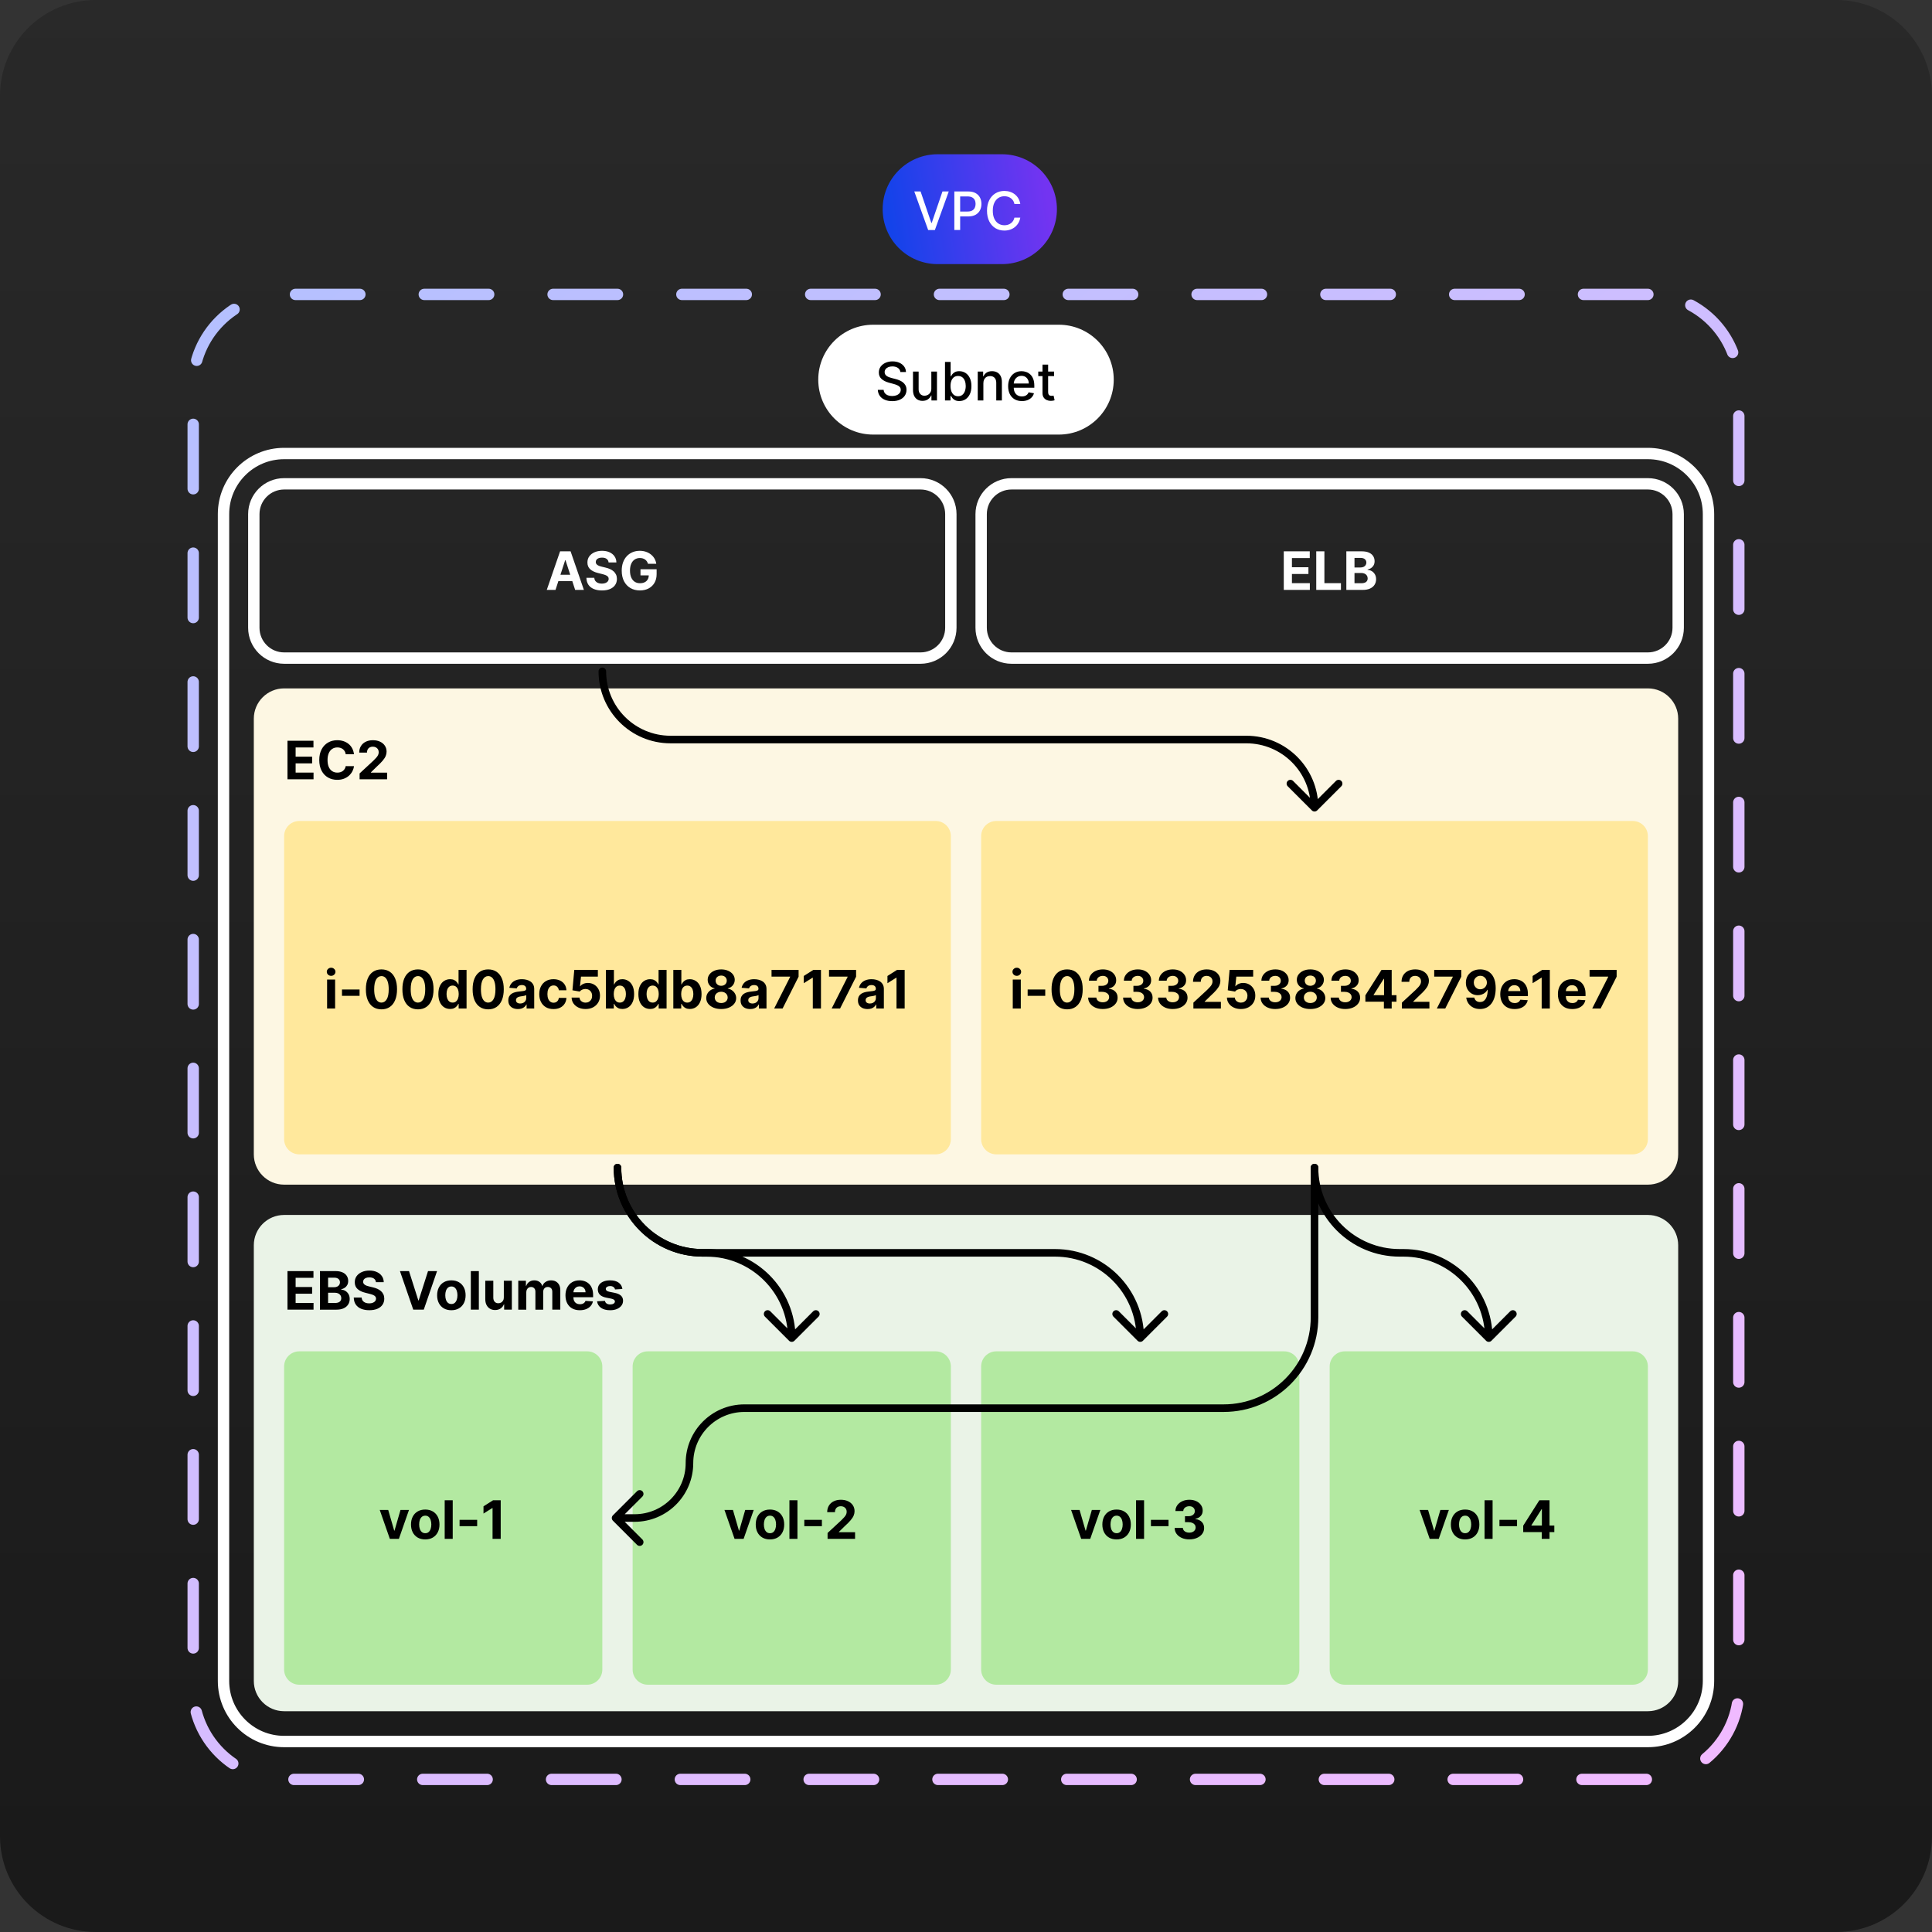 <svg xmlns="http://www.w3.org/2000/svg" fill="none" viewBox="0 0 510 510">
  <rect x="0" y="0" width="510" height="510" fill="#333333" stroke="none"/>
  <g clip-path="url(#a)">
    <path fill="url(#b)" d="M0 25.284C0 11.32 11.32 0 25.285 0H484.716C498.68 0 510 11.32 510 25.284V484.715C510 498.679 498.68 510 484.716 510H25.285C11.32 510 0 498.679 0 484.715V25.284Z"/>
    <path stroke="url(#c)" stroke-dasharray="17 17" stroke-linecap="round" stroke-linejoin="round" stroke-width="3" d="M435 77.718H75c-13.255 0-24 10.745-24 24v344c0 13.255 10.745 24 24 24h360c13.255 0 24-10.745 24-24v-344c0-13.255-10.745-24-24-24Z"/>
    <path stroke="#fff" stroke-linecap="round" stroke-linejoin="round" stroke-width="3" d="M435 119.718H75c-8.837 0-16 7.163-16 16v308c0 8.837 7.163 16 16 16h360c8.837 0 16-7.163 16-16v-308c0-8.837-7.163-16-16-16Z"/>
    <path stroke="#fff" stroke-linecap="round" stroke-linejoin="round" stroke-width="3" d="M243 127.718H75c-4.418 0-8 3.582-8 8v30c0 4.418 3.582 8 8 8h168c4.418 0 8-3.582 8-8v-30c0-4.418-3.582-8-8-8Zm192 0H267c-4.418 0-8 3.582-8 8v30c0 4.418 3.582 8 8 8h168c4.418 0 8-3.582 8-8v-30c0-4.418-3.582-8-8-8Z"/>
    <path fill="url(#d)" d="M264.5 40.718h-17c-8.008 0-14.5 6.492-14.5 14.5 0 8.008 6.492 14.5 14.5 14.5h17c8.008 0 14.5-6.492 14.5-14.5 0-8.008-6.492-14.5-14.5-14.5Z"/>
    <path fill="#fff" d="m243.009 50.537 2.833 8.293h.115l2.833-8.293h1.661l-3.664 10.182h-1.775l-3.664-10.182h1.661Zm8.912 10.182V50.537h3.63c.792 0 1.448.144 1.968.432.521.288.91.683 1.169 1.183.258.497.387 1.057.387 1.68 0 .626-.13 1.19-.392 1.69-.259.497-.65.891-1.174 1.183-.52.288-1.175.433-1.963.433h-2.496v-1.303h2.356c.501 0 .907-.086 1.218-.258.312-.176.541-.414.687-.716.145-.302.218-.645.218-1.029 0-.384-.073-.726-.218-1.024-.146-.298-.377-.532-.692-.701-.311-.169-.722-.254-1.232-.254h-1.929v8.864h-1.537Zm17.412-6.871h-1.551c-.06-.332-.171-.623-.333-.875-.163-.252-.361-.466-.597-.641-.235-.176-.499-.308-.79-.398-.289-.089-.595-.134-.92-.134-.587 0-1.112.148-1.576.443-.461.295-.825.728-1.094 1.298-.265.57-.397 1.266-.397 2.088 0 .829.132 1.528.397 2.098.269.57.635 1.001 1.099 1.293.464.292.986.438 1.566.438.322 0 .626-.043.915-.129.292-.089.555-.221.79-.393.236-.172.435-.383.597-.631.166-.252.28-.54.343-.865l1.551.005c-.083.5-.244.961-.482 1.382-.235.418-.539.779-.91 1.084-.368.302-.789.535-1.263.701-.474.166-.991.249-1.551.249-.881 0-1.667-.209-2.356-.626-.69-.421-1.233-1.022-1.631-1.805-.394-.782-.592-1.715-.592-2.799 0-1.087.199-2.02.597-2.799.398-.782.941-1.382 1.631-1.8.689-.421 1.473-.631 2.351-.631.54 0 1.044.078 1.511.234.471.152.894.378 1.268.676.375.295.685.656.93 1.084.245.424.411.91.497 1.457Zm10.167 31.87h-49c-8.008 0-14.5 6.492-14.5 14.5 0 8.008 6.492 14.5 14.5 14.5h49c8.008 0 14.5-6.492 14.5-14.5 0-8.008-6.492-14.5-14.5-14.5Z"/>
    <path fill="#000" d="M237.672 98.212c-.053-.471-.272-.835-.656-1.094-.385-.262-.869-.393-1.452-.393-.418 0-.779.066-1.084.199-.305.129-.542.308-.711.537-.166.225-.248.482-.248.771 0 .242.056.451.169.626.116.176.266.324.452.443.189.116.391.214.607.293.215.076.422.139.621.189l.994.259c.325.079.658.187 1 .323.341.136.658.315.949.537.292.222.527.497.706.825.182.328.274.721.274 1.178 0 .577-.15 1.089-.448 1.536-.295.448-.724.801-1.287 1.059-.561.259-1.238.388-2.034.388-.762 0-1.422-.121-1.979-.363-.556-.242-.992-.585-1.307-1.029-.315-.447-.489-.978-.522-1.591h1.541c.03.368.149.675.358.92.212.242.482.423.81.542.332.116.695.174 1.089.174.434 0 .821-.068 1.159-.204.341-.139.609-.331.805-.577.196-.248.293-.538.293-.87 0-.301-.086-.548-.258-.74-.169-.193-.4-.352-.691-.478-.289-.126-.615-.237-.98-.333l-1.203-.328c-.815-.222-1.461-.548-1.939-.979-.474-.431-.711-1.001-.711-1.711 0-.587.159-1.099.478-1.536.318-.438.749-.777 1.292-1.019.544-.245 1.157-.368 1.84-.368.689 0 1.297.121 1.824.363.531.242.948.575 1.253.999.305.421.464.905.477 1.452h-1.481Zm8.174 4.34v-4.469h1.492v7.636h-1.462v-1.322h-.079c-.176.407-.458.747-.845 1.019-.385.268-.864.403-1.437.403-.491 0-.925-.108-1.303-.324-.374-.218-.669-.541-.885-.969-.212-.428-.318-.956-.318-1.586v-4.857h1.487v4.678c0 .52.144.935.432 1.243.288.308.663.462 1.124.462.278 0 .555-.069.83-.208.278-.14.509-.35.691-.632.186-.282.277-.64.273-1.074Zm3.609 3.167V95.537h1.486v3.784h.09c.086-.159.21-.343.372-.552.163-.209.388-.391.677-.547.288-.159.669-.239 1.143-.239.616 0 1.167.156 1.651.467.483.311.863.76 1.138 1.347.278.587.418 1.293.418 2.118s-.138 1.533-.413 2.123c-.275.586-.653 1.039-1.133 1.357-.481.315-1.03.472-1.646.472-.464 0-.844-.078-1.139-.233-.291-.156-.52-.338-.686-.547-.165-.209-.293-.395-.382-.557h-.125v1.188h-1.451Zm1.456-3.818c0 .537.078 1.008.234 1.412.156.404.381.721.676.949.295.226.656.339 1.084.339.444 0 .815-.118 1.113-.353.299-.239.524-.562.677-.97.155-.408.233-.867.233-1.377 0-.504-.076-.956-.228-1.357-.15-.401-.375-.718-.677-.95-.298-.232-.671-.348-1.118-.348-.431 0-.796.111-1.094.333-.295.222-.519.532-.671.93-.153.398-.229.862-.229 1.392Zm8.674-.716v4.534h-1.486v-7.636h1.427v1.243h.094c.176-.405.451-.729.825-.975.378-.245.854-.368 1.427-.368.521 0 .976.109 1.368.328.391.215.694.536.909.965.216.428.323.956.323 1.586v4.857h-1.486v-4.678c0-.554-.144-.986-.433-1.298-.288-.315-.684-.472-1.188-.472-.344 0-.651.075-.92.224-.265.149-.475.368-.631.656-.152.285-.229.63-.229 1.034Zm10.172 4.688c-.752 0-1.4-.16-1.944-.482-.54-.325-.957-.78-1.252-1.367-.292-.59-.438-1.281-.438-2.073 0-.783.146-1.472.438-2.068.295-.597.706-1.063 1.233-1.397.53-.335 1.15-.502 1.859-.502.431 0 .848.071 1.253.214.404.142.767.366 1.088.671.322.305.576.701.761 1.189.186.484.279 1.072.279 1.765v.527h-6.071v-1.114h4.614c0-.391-.08-.738-.239-1.039-.159-.305-.383-.546-.671-.721-.285-.176-.62-.264-1.004-.264-.418 0-.782.103-1.094.309-.308.202-.547.467-.716.795-.166.325-.248.678-.248 1.059v.87c0 .511.089.945.268 1.303.182.358.436.631.761.82.325.185.704.278 1.138.278.282 0 .539-.039.771-.119.232-.083.432-.205.601-.368.169-.162.299-.363.388-.601l1.407.253c-.113.414-.315.777-.606 1.089-.289.308-.652.548-1.089.721-.434.169-.93.253-1.487.253Zm8.491-7.79v1.193h-4.172v-1.193h4.172Zm-3.053-1.829h1.486v7.224c0 .288.044.506.13.651.086.143.197.241.333.294.139.049.29.074.452.074.12 0 .224-.008.313-.025.09-.016.16-.029.209-.039l.269 1.227c-.086.034-.209.067-.368.1-.159.036-.358.056-.597.06-.391.006-.755-.063-1.094-.209-.338-.146-.611-.371-.82-.676-.209-.305-.313-.688-.313-1.149v-7.532Z"/>
    <path fill="#fff" d="M146.64 155.719h-2.307l3.515-10.182h2.774l3.51 10.182h-2.307l-2.55-7.855h-.08l-2.555 7.855Zm-.144-4.002h5.449v1.68h-5.449v-1.68Zm14.153-3.252c-.04-.401-.211-.712-.512-.934-.302-.222-.711-.333-1.228-.333-.352 0-.648.049-.89.149-.242.096-.428.23-.557.403-.126.172-.189.367-.189.586-.007.182.031.342.114.477.086.136.204.254.353.353.149.097.322.181.517.254.196.07.405.129.627.179l.914.219c.445.099.852.232 1.223.397.372.166.693.37.965.612s.482.527.631.855c.153.328.231.704.234 1.129-.003.623-.162 1.163-.477 1.62-.312.454-.763.807-1.353 1.059-.586.249-1.294.373-2.122.373-.822 0-1.538-.126-2.148-.378-.607-.252-1.081-.624-1.422-1.118-.338-.497-.515-1.112-.532-1.845h2.083c.023.342.121.627.293.855.176.226.41.396.701.512.295.113.629.169 1 .169.364 0 .681-.053.949-.159.272-.106.483-.253.632-.442.149-.189.223-.406.223-.651 0-.229-.068-.421-.203-.577-.133-.156-.329-.288-.587-.398-.255-.109-.568-.209-.94-.298l-1.108-.278c-.859-.209-1.537-.536-2.034-.98-.497-.444-.744-1.042-.74-1.795-.004-.616.16-1.155.492-1.615.334-.461.794-.821 1.377-1.079.583-.259 1.246-.388 1.988-.388.756 0 1.416.129 1.979.388.567.258 1.008.618 1.323 1.079.314.46.477.994.487 1.6h-2.063Zm10.401.363c-.069-.242-.167-.455-.293-.641-.126-.189-.28-.348-.462-.477-.179-.133-.385-.234-.617-.303-.228-.07-.482-.105-.76-.105-.521 0-.978.129-1.373.388-.391.258-.696.635-.914 1.128-.219.491-.328 1.091-.328 1.8 0 .709.107 1.313.323 1.81.215.497.52.876.914 1.138.395.259.861.388 1.398.388.487 0 .903-.086 1.247-.258.348-.176.614-.423.796-.741.185-.318.278-.695.278-1.129l.438.065h-2.625v-1.621h4.26v1.283c0 .895-.189 1.664-.566 2.307-.378.639-.899 1.133-1.561 1.481-.663.345-1.422.517-2.277.517-.955 0-1.794-.21-2.516-.631-.723-.424-1.286-1.026-1.69-1.805-.401-.782-.602-1.71-.602-2.784 0-.825.119-1.561.358-2.207.242-.65.58-1.2 1.014-1.651.434-.451.94-.794 1.517-1.029.576-.235 1.201-.353 1.874-.353.577 0 1.113.084 1.611.254.497.165.938.401 1.322.705.388.305.704.668.95 1.089.245.418.402.879.472 1.382h-2.188Z"/>
    <path fill="#FDF7E3" d="M435 181.718H75c-4.418 0-8 3.582-8 8v115c0 4.418 3.582 8 8 8h360c4.418 0 8-3.582 8-8v-115c0-4.418-3.582-8-8-8Z"/>
    <path fill="#FFE89C" d="M247 216.719H79c-2.209 0-4 1.791-4 4v80c0 2.209 1.791 4 4 4h168c2.209 0 4-1.791 4-4v-80c0-2.209-1.791-4-4-4Z"/>
    <path fill="#000" d="M86.345 266.219v-7.636h2.118v7.636h-2.118Zm1.064-8.621c-.315 0-.585-.104-.81-.313-.222-.212-.333-.466-.333-.761 0-.291.111-.542.333-.75.225-.212.495-.318.81-.318s.583.106.805.318c.225.208.338.459.338.75 0 .295-.113.549-.338.761-.222.209-.49.313-.805.313Zm7.508 3.6v1.68H90.274v-1.68h4.643Zm5.777 5.245c-.855-.004-1.591-.214-2.207-.632-.613-.417-1.085-1.022-1.417-1.814-.328-.792-.49-1.745-.487-2.859 0-1.11.164-2.057.492-2.839.331-.782.804-1.377 1.417-1.785.617-.411 1.351-.616 2.202-.616.852 0 1.585.205 2.198.616.616.411 1.09 1.008 1.422 1.79.331.779.495 1.724.492 2.834 0 1.117-.166 2.072-.497 2.864-.328.792-.799 1.397-1.412 1.814-.613.418-1.347.627-2.203.627Zm0-1.785c.584 0 1.049-.293 1.397-.88.349-.587.521-1.467.518-2.64 0-.772-.08-1.415-.239-1.929-.156-.514-.378-.9-.666-1.158-.285-.259-.622-.388-1.01-.388-.58 0-1.044.29-1.392.87-.348.58-.524 1.448-.527 2.605 0 .782.078 1.435.234 1.959.159.52.383.911.671 1.173.288.259.627.388 1.014.388Zm9.639 1.785c-.855-.004-1.591-.214-2.207-.632-.613-.417-1.086-1.022-1.417-1.814-.328-.792-.491-1.745-.487-2.859 0-1.11.164-2.057.492-2.839.331-.782.804-1.377 1.417-1.785.616-.411 1.35-.616 2.202-.616.852 0 1.584.205 2.198.616.616.411 1.09 1.008 1.421 1.79.332.779.496 1.724.493 2.834 0 1.117-.166 2.072-.498 2.864-.328.792-.798 1.397-1.411 1.814-.614.418-1.348.627-2.203.627Zm0-1.785c.583 0 1.049-.293 1.397-.88.348-.587.521-1.467.517-2.64 0-.772-.079-1.415-.238-1.929-.156-.514-.378-.9-.667-1.158-.285-.259-.621-.388-1.009-.388-.58 0-1.044.29-1.392.87-.348.58-.524 1.448-.527 2.605 0 .782.078 1.435.234 1.959.159.52.383.911.671 1.173.288.259.626.388 1.014.388Zm8.48 1.685c-.58 0-1.105-.149-1.576-.447-.467-.302-.838-.744-1.113-1.328-.272-.586-.408-1.305-.408-2.157 0-.875.141-1.603.423-2.183.281-.583.656-1.019 1.123-1.307.471-.292.986-.438 1.546-.438.428 0 .784.073 1.069.219.289.142.521.321.696.537.179.212.315.421.408.626h.065v-3.828h2.113v10.182h-2.088v-1.223h-.09c-.099.212-.24.423-.423.631-.179.206-.412.377-.701.512-.285.136-.633.204-1.044.204Zm.672-1.685c.341 0 .629-.093.865-.278.238-.189.421-.453.547-.791.129-.338.193-.734.193-1.188 0-.454-.063-.849-.188-1.183-.126-.335-.309-.594-.547-.776-.239-.182-.529-.273-.87-.273-.348 0-.642.094-.88.283-.239.189-.42.451-.542.785-.123.335-.184.723-.184 1.164 0 .444.061.837.184 1.178.126.338.306.603.542.796.238.188.532.283.88.283Zm9.387 1.785c-.855-.004-1.591-.214-2.207-.632-.613-.417-1.086-1.022-1.417-1.814-.328-.792-.491-1.745-.487-2.859 0-1.11.164-2.057.492-2.839.331-.782.804-1.377 1.417-1.785.616-.411 1.35-.616 2.202-.616.852 0 1.584.205 2.198.616.616.411 1.09 1.008 1.422 1.79.331.779.495 1.724.492 2.834 0 1.117-.166 2.072-.497 2.864-.329.792-.799 1.397-1.412 1.814-.614.418-1.348.627-2.203.627Zm0-1.785c.584 0 1.049-.293 1.397-.88.348-.587.521-1.467.517-2.64 0-.772-.079-1.415-.238-1.929-.156-.514-.378-.9-.667-1.158-.285-.259-.621-.388-1.009-.388-.58 0-1.044.29-1.392.87-.348.58-.524 1.448-.527 2.605 0 .782.078 1.435.234 1.959.159.52.383.911.671 1.173.288.259.626.388 1.014.388Zm7.844 1.705c-.487 0-.921-.084-1.302-.253-.382-.173-.683-.426-.905-.761-.219-.338-.328-.759-.328-1.263 0-.424.078-.78.233-1.069.156-.288.368-.52.637-.696.268-.175.573-.308.914-.397.345-.09.706-.153 1.084-.189.444-.047.802-.09 1.074-.13.272-.043.469-.106.592-.189.122-.082.184-.205.184-.367v-.03c0-.315-.1-.559-.299-.731-.195-.172-.474-.259-.835-.259-.381 0-.684.085-.91.254-.225.166-.374.374-.447.626l-1.959-.159c.1-.464.295-.865.587-1.203.291-.341.668-.603 1.128-.785.464-.186 1.001-.279 1.611-.279.424 0 .83.05 1.218.149.391.1.738.254 1.039.463.305.209.545.477.721.805.176.325.264.714.264 1.168v5.151h-2.009v-1.059h-.06c-.122.239-.286.449-.492.631-.205.179-.452.32-.741.423-.288.099-.621.149-.999.149Zm.607-1.461c.311 0 .586-.062.825-.184.239-.126.426-.295.562-.508.136-.212.204-.452.204-.72v-.811c-.067.043-.158.083-.274.12-.113.033-.24.064-.383.094-.142.027-.285.051-.427.075-.143.019-.272.038-.388.054-.249.037-.466.095-.651.174-.186.08-.33.188-.433.323-.103.133-.154.299-.154.498 0 .288.104.508.313.661.212.149.481.224.806.224Zm8.787 1.466c-.782 0-1.455-.166-2.019-.497-.56-.335-.991-.799-1.292-1.392-.298-.593-.448-1.276-.448-2.048 0-.783.151-1.469.453-2.059.305-.593.737-1.055 1.297-1.387.561-.334 1.227-.502 1.999-.502.666 0 1.25.121 1.75.363s.897.582 1.188 1.019c.292.438.453.952.482 1.542h-1.998c-.056-.382-.206-.688-.448-.92-.238-.236-.551-.353-.939-.353-.328 0-.615.089-.86.268-.242.176-.431.433-.567.771-.136.338-.204.747-.204 1.228 0 .487.066.901.199 1.243.136.341.326.601.572.78.245.179.532.269.86.269.242 0 .459-.05.651-.149.196-.1.356-.244.482-.433.13-.192.214-.423.254-.691h1.998c-.033.583-.192 1.097-.477 1.541-.282.441-.671.786-1.168 1.034-.497.249-1.086.373-1.765.373Zm8.465-.01c-.702 0-1.329-.129-1.879-.388-.547-.258-.981-.614-1.303-1.068-.321-.455-.488-.975-.502-1.562h2.088c.024.395.189.715.498.96.308.245.674.368 1.098.368.338 0 .637-.075.895-.224.262-.152.466-.363.612-.631.149-.272.223-.584.223-.935 0-.358-.076-.673-.228-.945-.149-.271-.357-.483-.622-.636-.265-.152-.568-.23-.91-.234-.298 0-.588.062-.87.184-.278.123-.495.29-.651.503l-1.914-.343.482-5.37h6.225v1.76h-4.45l-.263 2.551h.059c.179-.252.449-.461.811-.627.361-.166.765-.248 1.213-.248.613 0 1.16.144 1.64.432.481.288.861.685 1.139 1.188.278.501.416 1.077.413 1.73.003.686-.156 1.296-.478 1.83-.318.53-.764.948-1.337 1.253-.57.301-1.233.452-1.989.452Zm5.365-.139v-10.182h2.118v3.828h.064c.093-.205.227-.414.403-.626.179-.216.411-.395.696-.537.288-.146.646-.219 1.074-.219.557 0 1.07.146 1.541.438.471.288.847.724 1.128 1.307.282.58.423 1.308.423 2.183 0 .852-.137 1.571-.413 2.157-.271.584-.643 1.026-1.113 1.328-.468.298-.991.447-1.571.447-.411 0-.761-.068-1.049-.204-.285-.135-.519-.306-.701-.512-.183-.208-.322-.419-.418-.631h-.094v1.223h-2.088Zm2.073-3.818c0 .454.063.85.189 1.188.126.338.308.602.547.791.238.185.528.278.87.278.344 0 .636-.095.875-.283.238-.193.419-.458.542-.796.125-.341.188-.734.188-1.178 0-.441-.061-.829-.184-1.164-.122-.334-.303-.596-.541-.785-.239-.189-.532-.283-.88-.283-.345 0-.637.091-.875.273-.236.182-.416.441-.542.776-.126.334-.189.729-.189 1.183Zm9.601 3.942c-.58 0-1.105-.149-1.576-.447-.467-.302-.838-.744-1.113-1.328-.272-.586-.408-1.305-.408-2.157 0-.875.141-1.603.422-2.183.282-.583.657-1.019 1.124-1.307.471-.292.986-.438 1.546-.438.428 0 .784.073 1.069.219.288.142.52.321.696.537.179.212.315.421.408.626h.064v-3.828h2.113v10.182h-2.088v-1.223h-.089c-.1.212-.241.423-.423.631-.179.206-.412.377-.701.512-.285.136-.633.204-1.044.204Zm.671-1.685c.342 0 .63-.093.865-.278.239-.189.421-.453.547-.791.13-.338.194-.734.194-1.188 0-.454-.063-.849-.189-1.183-.126-.335-.308-.594-.547-.776-.238-.182-.528-.273-.87-.273-.348 0-.641.094-.88.283-.238.189-.419.451-.542.785-.122.335-.183.723-.183 1.164 0 .444.061.837.183 1.178.126.338.307.603.542.796.239.188.532.283.88.283Zm5.455 1.561v-10.182h2.118v3.828h.065c.093-.205.227-.414.403-.626.179-.216.411-.395.696-.537.288-.146.646-.219 1.074-.219.556 0 1.07.146 1.541.438.47.288.847.724 1.128 1.307.282.58.423 1.308.423 2.183 0 .852-.138 1.571-.413 2.157-.272.584-.643 1.026-1.113 1.328-.468.298-.991.447-1.571.447-.411 0-.761-.068-1.049-.204-.285-.135-.519-.306-.701-.512-.183-.208-.322-.419-.418-.631h-.095v1.223h-2.088Zm2.074-3.818c0 .454.063.85.188 1.188.126.338.309.602.547.791.239.185.529.278.87.278.345 0 .637-.095.875-.283.239-.193.42-.458.542-.796.126-.341.189-.734.189-1.178 0-.441-.061-.829-.184-1.164-.122-.334-.303-.596-.542-.785-.238-.189-.532-.283-.88-.283-.344 0-.636.091-.875.273-.235.182-.416.441-.542.776-.125.334-.188.729-.188 1.183Zm10.565 3.957c-.765 0-1.446-.124-2.043-.373-.593-.252-1.059-.595-1.397-1.029-.338-.434-.507-.926-.507-1.476 0-.425.096-.814.288-1.169.196-.358.461-.654.796-.89.335-.238.709-.391 1.123-.457v-.07c-.543-.109-.984-.372-1.322-.79-.338-.421-.507-.91-.507-1.467 0-.527.154-.996.462-1.407.308-.414.731-.739 1.268-.974.54-.239 1.153-.358 1.839-.358.687 0 1.298.119 1.835.358.54.239.964.565 1.273.979.308.411.464.879.467 1.402-.003.56-.176 1.049-.517 1.467-.341.418-.779.681-1.313.79v.07c.408.066.778.219 1.109.457.335.236.6.532.796.89.198.355.3.744.303 1.169-.003.55-.174 1.042-.512 1.476-.338.434-.806.777-1.402 1.029-.593.249-1.273.373-2.039.373Zm0-1.581c.342 0 .64-.061.895-.184.256-.126.454-.298.597-.517.146-.222.219-.477.219-.765 0-.295-.075-.556-.224-.781-.149-.229-.351-.408-.607-.537-.255-.132-.548-.199-.88-.199-.328 0-.621.067-.88.199-.258.129-.462.308-.611.537-.146.225-.219.486-.219.781 0 .288.071.543.214.765.143.219.343.391.602.517.258.123.556.184.894.184Zm0-4.549c.285 0 .539-.058.761-.174.222-.116.396-.277.522-.482.126-.206.189-.442.189-.711 0-.265-.063-.497-.189-.696-.126-.202-.298-.36-.517-.472-.219-.116-.474-.174-.766-.174-.288 0-.543.058-.765.174-.222.112-.396.27-.522.472-.123.199-.184.431-.184.696 0 .269.063.505.189.711.126.205.3.366.522.482.222.116.475.174.76.174Zm7.655 6.135c-.487 0-.921-.084-1.302-.253-.381-.173-.683-.426-.905-.761-.219-.338-.328-.759-.328-1.263 0-.424.078-.78.234-1.069.155-.288.367-.52.636-.696.268-.175.573-.308.915-.397.344-.09.706-.153 1.084-.189.444-.047.802-.09 1.073-.13.272-.043.469-.106.592-.189.123-.082.184-.205.184-.367v-.03c0-.315-.099-.559-.298-.731-.196-.172-.474-.259-.836-.259-.381 0-.684.085-.909.254-.226.166-.375.374-.448.626l-1.959-.159c.1-.464.295-.865.587-1.203.292-.341.668-.603 1.129-.785.464-.186 1.001-.279 1.61-.279.425 0 .831.05 1.218.149.392.1.738.254 1.039.463.305.209.546.477.721.805.176.325.264.714.264 1.168v5.151h-2.009v-1.059h-.059c-.123.239-.287.449-.492.631-.206.179-.453.32-.741.423-.289.099-.622.149-1 .149Zm.607-1.461c.312 0 .587-.062.825-.184.239-.126.426-.295.562-.508.136-.212.204-.452.204-.72v-.811c-.066.043-.158.083-.274.12-.112.033-.24.064-.382.094-.143.027-.285.051-.428.075-.142.019-.272.038-.388.054-.248.037-.465.095-.651.174-.186.08-.33.188-.433.323-.102.133-.154.299-.154.498 0 .288.105.508.314.661.212.149.48.224.805.224Zm5.72 1.317 4.221-8.352v-.07h-4.917v-1.76h7.144v1.785l-4.226 8.397h-2.222Zm12.353-10.182v10.182h-2.153v-8.138h-.059l-2.332 1.461v-1.909l2.521-1.596h2.023Zm2.823 10.182 4.22-8.352v-.07h-4.916v-1.76h7.144v1.785l-4.226 8.397h-2.222Zm9.478.144c-.487 0-.921-.084-1.303-.253-.381-.173-.682-.426-.904-.761-.219-.338-.329-.759-.329-1.263 0-.424.078-.78.234-1.069.156-.288.368-.52.636-.696.269-.175.574-.308.915-.397.345-.09.706-.153 1.084-.189.444-.047.802-.09 1.074-.13.272-.043.469-.106.591-.189.123-.082.184-.205.184-.367v-.03c0-.315-.099-.559-.298-.731-.195-.172-.474-.259-.835-.259-.381 0-.685.085-.91.254-.225.166-.374.374-.447.626l-1.959-.159c.099-.464.295-.865.587-1.203.291-.341.667-.603 1.128-.785.464-.186 1.001-.279 1.611-.279.424 0 .83.05 1.218.149.391.1.737.254 1.039.463.305.209.545.477.721.805.176.325.263.714.263 1.168v5.151h-2.008v-1.059h-.06c-.122.239-.287.449-.492.631-.206.179-.452.32-.741.423-.288.099-.621.149-.999.149Zm.606-1.461c.312 0 .587-.062.826-.184.238-.126.426-.295.562-.508.135-.212.203-.452.203-.72v-.811c-.066.043-.157.083-.273.12-.113.033-.24.064-.383.094-.142.027-.285.051-.427.075-.143.019-.272.038-.388.054-.249.037-.466.095-.652.174-.185.08-.329.188-.432.323-.103.133-.154.299-.154.498 0 .288.104.508.313.661.212.149.481.224.805.224Zm9.187-8.865v10.182h-2.153v-8.138h-.06l-2.331 1.461v-1.909l2.52-1.596h2.024Z"/>
    <path fill="#FFE89C" d="M431 216.719H263c-2.209 0-4 1.791-4 4v80c0 2.209 1.791 4 4 4h168c2.209 0 4-1.791 4-4v-80c0-2.209-1.791-4-4-4Z"/>
    <path fill="#000" d="M267.345 266.219v-7.636h2.118v7.636h-2.118Zm1.064-8.621c-.315 0-.585-.104-.81-.313-.222-.212-.333-.466-.333-.761 0-.291.111-.542.333-.75.225-.212.495-.318.81-.318.315 0 .583.106.805.318.226.208.339.459.339.75 0 .295-.113.549-.339.761-.222.209-.49.313-.805.313Zm7.508 3.6v1.68h-4.643v-1.68h4.643Zm5.777 5.245c-.855-.004-1.59-.214-2.207-.632-.613-.417-1.085-1.022-1.417-1.814-.328-.792-.49-1.745-.487-2.859 0-1.11.164-2.057.492-2.839.332-.782.804-1.377 1.417-1.785.616-.411 1.351-.616 2.202-.616.852 0 1.585.205 2.198.616.616.411 1.09 1.008 1.422 1.79.331.779.495 1.724.492 2.834 0 1.117-.166 2.072-.497 2.864-.328.792-.799 1.397-1.412 1.814-.613.418-1.347.627-2.203.627Zm0-1.785c.584 0 1.049-.293 1.397-.88.348-.587.521-1.467.517-2.64 0-.772-.079-1.415-.238-1.929-.156-.514-.378-.9-.666-1.158-.285-.259-.622-.388-1.01-.388-.58 0-1.044.29-1.392.87-.348.58-.523 1.448-.527 2.605 0 .782.078 1.435.234 1.959.159.52.383.911.671 1.173.289.259.627.388 1.014.388Zm9.41 1.7c-.742 0-1.403-.127-1.983-.383-.577-.258-1.033-.613-1.367-1.064-.332-.454-.503-.977-.513-1.571h2.168c.013.249.095.468.244.657.152.185.354.329.606.432.252.103.536.154.85.154.329 0 .619-.058.87-.174.252-.116.45-.276.592-.482.143-.205.214-.442.214-.711 0-.272-.076-.512-.229-.721-.149-.212-.364-.378-.646-.497-.279-.119-.61-.179-.995-.179h-.949v-1.581h.949c.325 0 .612-.056.861-.169.251-.113.447-.268.586-.467.139-.202.209-.438.209-.706 0-.255-.061-.479-.184-.671-.119-.196-.288-.348-.507-.458-.215-.109-.467-.164-.756-.164-.291 0-.558.053-.8.159-.242.103-.436.251-.582.443-.146.192-.224.417-.233.676h-2.064c.01-.587.178-1.104.502-1.551.325-.448.763-.797 1.313-1.049.553-.255 1.178-.383 1.874-.383.703 0 1.318.128 1.845.383.527.255.936.6 1.228 1.034.295.431.44.915.437 1.452.003.57-.174 1.045-.532 1.426-.354.382-.817.624-1.387.726v.08c.749.096 1.319.356 1.71.78.395.421.59.948.587 1.581.003.58-.164 1.096-.502 1.547-.335.45-.797.805-1.387 1.063-.59.259-1.266.388-2.029.388Zm9.229 0c-.743 0-1.404-.127-1.984-.383-.576-.258-1.032-.613-1.367-1.064-.331-.454-.502-.977-.512-1.571h2.168c.013.249.094.468.243.657.153.185.355.329.607.432.252.103.535.154.85.154.328 0 .618-.058.87-.174.252-.116.449-.276.592-.482.142-.205.213-.442.213-.711 0-.272-.076-.512-.228-.721-.15-.212-.365-.378-.647-.497-.278-.119-.61-.179-.994-.179h-.95v-1.581h.95c.325 0 .612-.056.86-.169.252-.113.448-.268.587-.467.139-.202.209-.438.209-.706 0-.255-.062-.479-.184-.671-.12-.196-.289-.348-.508-.458-.215-.109-.467-.164-.755-.164-.292 0-.559.053-.801.159-.242.103-.435.251-.581.443-.146.192-.224.417-.234.676h-2.063c.01-.587.177-1.104.502-1.551.325-.448.762-.797 1.312-1.049.554-.255 1.179-.383 1.875-.383.702 0 1.317.128 1.844.383.527.255.937.6 1.228 1.034.295.431.441.915.438 1.452.003.57-.174 1.045-.532 1.426-.355.382-.817.624-1.387.726v.08c.749.096 1.319.356 1.71.78.394.421.59.948.587 1.581.003.58-.165 1.096-.503 1.547-.334.45-.797.805-1.387 1.063-.59.259-1.266.388-2.028.388Zm9.228 0c-.742 0-1.403-.127-1.983-.383-.577-.258-1.033-.613-1.367-1.064-.332-.454-.503-.977-.512-1.571h2.167c.013.249.095.468.244.657.152.185.354.329.606.432.252.103.536.154.85.154.329 0 .619-.058.87-.174.252-.116.45-.276.592-.482.143-.205.214-.442.214-.711 0-.272-.076-.512-.229-.721-.149-.212-.364-.378-.646-.497-.279-.119-.61-.179-.994-.179h-.95v-1.581h.95c.324 0 .611-.056.86-.169.251-.113.447-.268.586-.467.139-.202.209-.438.209-.706 0-.255-.061-.479-.184-.671-.119-.196-.288-.348-.507-.458-.215-.109-.467-.164-.756-.164-.291 0-.558.053-.8.159-.242.103-.436.251-.582.443-.146.192-.224.417-.233.676h-2.064c.01-.587.178-1.104.502-1.551.325-.448.763-.797 1.313-1.049.553-.255 1.178-.383 1.874-.383.703 0 1.318.128 1.845.383.527.255.936.6 1.228 1.034.295.431.441.915.437 1.452.004.57-.174 1.045-.532 1.426-.354.382-.817.624-1.387.726v.08c.749.096 1.319.356 1.71.78.395.421.59.948.587 1.581.003.58-.164 1.096-.502 1.547-.335.45-.797.805-1.387 1.063-.59.259-1.266.388-2.029.388Zm5.465-.139v-1.551l3.625-3.356c.308-.298.567-.567.775-.805.212-.239.373-.473.483-.701.109-.232.164-.483.164-.751 0-.298-.068-.555-.204-.771-.136-.218-.322-.386-.557-.502-.235-.119-.502-.179-.8-.179-.312 0-.584.063-.816.189-.232.126-.411.307-.537.542-.126.235-.189.515-.189.84h-2.043c0-.666.151-1.244.452-1.735.302-.49.725-.87 1.268-1.138.544-.269 1.17-.403 1.879-.403.73 0 1.364.129 1.905.388.543.255.966.61 1.267 1.064.302.454.453.974.453 1.561 0 .384-.076.764-.229 1.138-.149.375-.416.791-.8 1.248-.385.454-.927.999-1.626 1.636l-1.487 1.456v.07h4.276v1.76h-7.259Zm12.538.139c-.703 0-1.33-.129-1.88-.388-.547-.258-.981-.614-1.302-1.068-.322-.455-.489-.975-.502-1.562h2.088c.023.395.189.715.497.96s.674.368 1.099.368c.338 0 .636-.075.894-.224.262-.152.466-.363.612-.631.149-.272.224-.584.224-.935 0-.358-.077-.673-.229-.945-.149-.271-.356-.483-.621-.636-.266-.152-.569-.23-.91-.234-.299 0-.589.062-.87.184-.279.123-.496.29-.652.503l-1.914-.343.483-5.37h6.224v1.76h-4.45l-.263 2.551h.06c.179-.252.449-.461.81-.627.361-.166.766-.248 1.213-.248.613 0 1.16.144 1.641.432.48.288.86.685 1.138 1.188.279.501.416 1.077.413 1.73.003.686-.156 1.296-.477 1.83-.319.53-.764.948-1.338 1.253-.57.301-1.233.452-1.988.452Zm9.068 0c-.743 0-1.404-.127-1.984-.383-.577-.258-1.032-.613-1.367-1.064-.332-.454-.502-.977-.512-1.571h2.167c.014.249.095.468.244.657.153.185.355.329.607.432.251.103.535.154.85.154.328 0 .618-.058.87-.174.252-.116.449-.276.591-.482.143-.205.214-.442.214-.711 0-.272-.076-.512-.229-.721-.149-.212-.364-.378-.646-.497-.278-.119-.61-.179-.994-.179h-.95v-1.581h.95c.325 0 .611-.056.86-.169.252-.113.447-.268.587-.467.139-.202.208-.438.208-.706 0-.255-.061-.479-.184-.671-.119-.196-.288-.348-.507-.458-.215-.109-.467-.164-.755-.164-.292 0-.559.053-.801.159-.242.103-.436.251-.581.443-.146.192-.224.417-.234.676h-2.063c.01-.587.177-1.104.502-1.551.325-.448.762-.797 1.312-1.049.554-.255 1.179-.383 1.875-.383.702 0 1.317.128 1.844.383.527.255.936.6 1.228 1.034.295.431.441.915.438 1.452.003.57-.174 1.045-.532 1.426-.355.382-.817.624-1.388.726v.08c.75.096 1.32.356 1.711.78.394.421.59.948.586 1.581.004.58-.164 1.096-.502 1.547-.335.45-.797.805-1.387 1.063-.59.259-1.266.388-2.028.388Zm9.263 0c-.766 0-1.447-.124-2.043-.373-.594-.252-1.059-.595-1.397-1.029-.338-.434-.507-.926-.507-1.476 0-.425.096-.814.288-1.169.196-.358.461-.654.795-.89.335-.238.71-.391 1.124-.457v-.07c-.544-.109-.984-.372-1.322-.79-.339-.421-.508-.91-.508-1.467 0-.527.155-.996.463-1.407.308-.414.731-.739 1.268-.974.54-.239 1.153-.358 1.839-.358.686 0 1.298.119 1.835.358.54.239.964.565 1.272.979.309.411.464.879.468 1.402-.004.56-.176 1.049-.517 1.467-.342.418-.779.681-1.313.79v.07c.408.066.777.219 1.109.457.335.236.6.532.795.89.199.355.3.744.303 1.169-.003.55-.174 1.042-.512 1.476-.338.434-.805.777-1.402 1.029-.593.249-1.272.373-2.038.373Zm0-1.581c.341 0 .64-.061.895-.184.255-.126.454-.298.597-.517.145-.222.218-.477.218-.765 0-.295-.074-.556-.223-.781-.15-.229-.352-.408-.607-.537-.255-.132-.548-.199-.88-.199-.328 0-.621.067-.88.199-.258.129-.462.308-.611.537-.146.225-.219.486-.219.781 0 .288.071.543.214.765.142.219.343.391.601.517.259.123.557.184.895.184Zm0-4.549c.285 0 .539-.058.761-.174.222-.116.396-.277.522-.482.126-.206.189-.442.189-.711 0-.265-.063-.497-.189-.696-.126-.202-.299-.36-.517-.472-.219-.116-.474-.174-.766-.174-.288 0-.543.058-.766.174-.222.112-.396.27-.522.472-.122.199-.184.431-.184.696 0 .269.063.505.189.711.126.205.3.366.522.482.222.116.476.174.761.174Zm9.221 6.13c-.742 0-1.404-.127-1.984-.383-.576-.258-1.032-.613-1.367-1.064-.331-.454-.502-.977-.512-1.571h2.168c.013.249.094.468.243.657.153.185.355.329.607.432.252.103.535.154.85.154.328 0 .618-.058.87-.174.252-.116.449-.276.592-.482.142-.205.214-.442.214-.711 0-.272-.077-.512-.229-.721-.149-.212-.365-.378-.646-.497-.279-.119-.61-.179-.995-.179h-.949v-1.581h.949c.325 0 .612-.056.86-.169.252-.113.448-.268.587-.467.139-.202.209-.438.209-.706 0-.255-.062-.479-.184-.671-.12-.196-.289-.348-.507-.458-.216-.109-.468-.164-.756-.164-.292 0-.558.053-.8.159-.242.103-.436.251-.582.443-.146.192-.224.417-.234.676h-2.063c.01-.587.177-1.104.502-1.551.325-.448.762-.797 1.313-1.049.553-.255 1.178-.383 1.874-.383.703 0 1.317.128 1.844.383.527.255.937.6 1.228 1.034.295.431.441.915.438 1.452.003.57-.174 1.045-.532 1.426-.355.382-.817.624-1.387.726v.08c.749.096 1.319.356 1.71.78.395.421.59.948.587 1.581.003.58-.164 1.096-.502 1.547-.335.45-.798.805-1.387 1.063-.59.259-1.267.388-2.029.388Zm5.311-1.929v-1.695l4.251-6.697h1.461v2.347h-.865l-2.679 4.241v.079h6.04v1.725h-8.208Zm4.887 1.79v-2.307l.04-.751v-7.124h2.018v10.182h-2.058Zm4.755 0v-1.551l3.625-3.356c.308-.298.566-.567.775-.805.212-.239.373-.473.483-.701.109-.232.164-.483.164-.751 0-.298-.068-.555-.204-.771-.136-.218-.322-.386-.557-.502-.235-.119-.502-.179-.8-.179-.312 0-.584.063-.816.189-.232.126-.411.307-.537.542-.126.235-.189.515-.189.84h-2.043c0-.666.151-1.244.452-1.735.302-.49.725-.87 1.268-1.138.544-.269 1.17-.403 1.879-.403.73 0 1.364.129 1.905.388.543.255.966.61 1.267 1.064.302.454.453.974.453 1.561 0 .384-.077.764-.229 1.138-.149.375-.416.791-.8 1.248-.385.454-.927.999-1.626 1.636l-1.487 1.456v.07h4.276v1.76h-7.259Zm9.221 0 4.221-8.352v-.07h-4.917v-1.76h7.145v1.785l-4.226 8.397h-2.223Zm11.471-10.321c.524 0 1.028.088 1.512.263.487.176.921.456 1.302.841.385.384.688.895.91 1.531.225.633.34 1.41.343 2.332 0 .865-.098 1.637-.293 2.316-.193.676-.469 1.252-.831 1.726-.361.473-.797.835-1.307 1.083-.511.246-1.081.368-1.71.368-.68 0-1.28-.131-1.8-.393-.52-.265-.94-.624-1.258-1.078-.315-.458-.505-.972-.572-1.542h2.123c.083.372.257.66.522.865.265.203.594.304.985.304.662 0 1.166-.289 1.511-.865.345-.58.519-1.374.522-2.382h-.07c-.152.299-.358.555-.616.771-.259.212-.555.376-.89.492-.331.116-.684.174-1.059.174-.6 0-1.135-.141-1.606-.423-.47-.281-.842-.669-1.113-1.163-.272-.494-.408-1.057-.408-1.69-.003-.683.154-1.291.472-1.825.318-.533.763-.951 1.333-1.253.573-.305 1.239-.455 1.998-.452Zm.015 1.69c-.335 0-.633.08-.895.239-.258.159-.464.373-.616.641-.149.269-.222.569-.219.9 0 .335.073.637.219.905.149.265.351.477.606.636.259.156.554.234.885.234.249 0 .479-.046.691-.139.212-.093.396-.221.552-.383.159-.166.283-.356.373-.572.089-.215.134-.444.134-.686-.003-.321-.079-.616-.228-.885-.15-.268-.355-.484-.617-.646-.262-.162-.557-.244-.885-.244Zm9.043 8.78c-.785 0-1.461-.159-2.028-.477-.563-.322-.998-.776-1.303-1.362-.304-.59-.457-1.288-.457-2.093 0-.786.153-1.475.457-2.069.305-.593.735-1.055 1.288-1.387.557-.331 1.21-.497 1.959-.497.504 0 .973.081 1.407.244.437.159.819.399 1.143.721.328.321.584.726.766 1.213.182.484.273 1.05.273 1.7v.582h-6.448v-1.313h4.455c0-.305-.066-.575-.199-.81-.133-.235-.317-.419-.552-.552-.232-.136-.502-.204-.81-.204-.322 0-.607.075-.855.224-.246.146-.438.343-.577.592-.139.245-.211.518-.214.82v1.248c0 .378.07.704.209.979.142.275.343.487.601.636.259.15.566.224.92.224.236 0 .451-.033.647-.099.195-.067.362-.166.502-.299.139-.132.245-.295.318-.487l1.959.129c-.1.471-.304.882-.612 1.233-.305.348-.699.62-1.183.816-.481.192-1.036.288-1.666.288Zm9.297-10.331v10.182h-2.152v-8.138h-.06l-2.332 1.461v-1.909l2.521-1.596h2.023Zm5.92 10.331c-.785 0-1.461-.159-2.028-.477-.564-.322-.998-.776-1.303-1.362-.305-.59-.457-1.288-.457-2.093 0-.786.152-1.475.457-2.069.305-.593.734-1.055 1.288-1.387.557-.331 1.21-.497 1.959-.497.503 0 .972.081 1.407.244.437.159.818.399 1.143.721.328.321.583.726.766 1.213.182.484.273 1.05.273 1.7v.582h-6.448v-1.313h4.455c0-.305-.067-.575-.199-.81-.133-.235-.317-.419-.552-.552-.232-.136-.502-.204-.81-.204-.322 0-.607.075-.856.224-.245.146-.437.343-.576.592-.14.245-.211.518-.214.82v1.248c0 .378.07.704.209.979.142.275.343.487.601.636.259.15.565.224.92.224.235 0 .451-.033.646-.099.196-.067.363-.166.502-.299.14-.132.246-.295.319-.487l1.958.129c-.099.471-.303.882-.611 1.233-.305.348-.699.62-1.183.816-.481.192-1.036.288-1.666.288Zm5.27-.149 4.221-8.352v-.07h-4.917v-1.76h7.144v1.785l-4.226 8.397h-2.222ZM75.885 205.718v-10.182h6.861v1.775h-4.708v2.426h4.355v1.775h-4.355v2.431h4.728v1.775H75.885Zm17.556-6.617h-2.178c-.04-.282-.121-.532-.244-.751-.123-.222-.28-.411-.472-.567-.192-.155-.414-.275-.666-.358-.249-.082-.519-.124-.81-.124-.527 0-.986.131-1.377.393-.391.258-.694.636-.91 1.133-.215.494-.323 1.094-.323 1.8 0 .726.108 1.336.323 1.83.219.493.524.866.915 1.118.391.252.844.378 1.357.378.288 0 .555-.038.8-.114.248-.076.469-.188.661-.333.192-.15.351-.33.477-.542.129-.212.219-.454.268-.726l2.178.01c-.056.467-.197.918-.423 1.352-.222.431-.522.817-.9 1.158-.374.339-.822.607-1.342.806-.517.195-1.102.293-1.755.293-.908 0-1.72-.205-2.436-.616-.713-.411-1.276-1.006-1.69-1.785-.411-.779-.617-1.722-.617-2.829 0-1.11.209-2.055.626-2.834.418-.779.984-1.372 1.7-1.78.716-.411 1.521-.616 2.416-.616.59 0 1.137.083 1.641.249.507.165.956.407 1.347.725.391.315.709.701.955 1.159.249.457.408.981.477 1.571Zm1.484 6.617v-1.551l3.624-3.356c.308-.298.567-.567.776-.805.212-.239.373-.473.482-.701.109-.232.164-.483.164-.751 0-.298-.068-.555-.204-.771-.136-.218-.322-.386-.557-.502-.235-.119-.502-.179-.8-.179-.312 0-.583.063-.815.189-.232.126-.411.307-.537.542-.126.235-.189.515-.189.84h-2.043c0-.666.151-1.244.452-1.735.302-.49.724-.87 1.268-1.138.544-.269 1.17-.403 1.879-.403.729 0 1.364.129 1.904.388.544.255.966.61 1.268 1.064.302.454.452.974.452 1.561 0 .384-.076.764-.228 1.138-.15.375-.416.791-.801 1.248-.384.454-.926.999-1.625 1.636l-1.487 1.456v.07h4.276v1.76h-7.259Zm65.075-28.5c0-.552-.448-1-1-1s-1 .448-1 1h2Zm186.293 36.707c.39.391 1.024.391 1.414 0l6.364-6.364c.391-.39.391-1.024 0-1.414-.39-.391-1.024-.391-1.414 0L347 211.804l-5.657-5.657c-.39-.391-1.024-.391-1.414 0-.391.39-.391 1.024 0 1.414l6.364 6.364ZM177 195.218v1h152v-2H177v1Zm152 0v1c9.389 0 17 7.611 17 17h2c0-10.493-8.507-19-19-19v1Zm-170-18h-1c0 10.493 8.507 19 19 19v-2c-9.389 0-17-7.611-17-17h-1Z"/>
    <path fill="#EAF3E7" d="M435 320.718H75c-4.418 0-8 3.582-8 8v115c0 4.418 3.582 8 8 8h360c4.418 0 8-3.582 8-8v-115c0-4.418-3.582-8-8-8Z"/>
    <path fill="#000" d="M75.885 345.718v-10.182h6.861v1.775h-4.708v2.426h4.355v1.775h-4.355v2.431h4.728v1.775H75.885Zm8.572 0v-10.182h4.077c.749 0 1.374.111 1.874.333.5.222.877.531 1.129.925.252.391.378.842.378 1.352 0 .398-.08.748-.239 1.049-.159.299-.378.544-.656.736-.275.189-.59.323-.945.403v.099c.388.017.751.126 1.089.328.341.203.618.486.83.85.212.362.318.793.318 1.293 0 .54-.134 1.023-.403 1.447-.265.421-.658.754-1.178.999-.52.245-1.162.368-1.924.368h-4.35Zm2.153-1.76h1.755c.6 0 1.037-.114 1.312-.343.275-.232.413-.54.413-.925 0-.281-.068-.53-.204-.745-.136-.216-.33-.385-.582-.508-.249-.122-.545-.183-.89-.183H86.61v2.704Zm0-4.161h1.596c.295 0 .557-.052.785-.154.232-.106.414-.255.547-.448.136-.192.204-.422.204-.691 0-.368-.131-.664-.393-.89-.259-.225-.626-.338-1.104-.338H86.61v2.521Zm12.627-1.333c-.04-.401-.21-.712-.512-.934-.302-.222-.711-.333-1.228-.333-.351 0-.648.049-.89.149-.242.096-.427.23-.557.403-.126.172-.189.367-.189.586-.007.182.032.342.114.477.086.136.204.254.353.353.149.097.322.181.517.254.196.07.404.129.626.179l.915.219c.444.099.852.232 1.223.397.371.166.693.37.965.612s.482.527.631.855c.153.328.231.704.234 1.129-.003.623-.162 1.163-.477 1.62-.312.454-.763.807-1.353 1.059-.587.249-1.294.373-2.123.373-.822 0-1.538-.126-2.148-.378-.607-.252-1.081-.624-1.422-1.118-.338-.497-.515-1.112-.532-1.845h2.083c.023.342.121.627.293.855.176.226.409.396.701.512.295.113.628.169.999.169.365 0 .681-.053.95-.159.272-.106.482-.253.631-.442.149-.189.224-.406.224-.651 0-.229-.068-.421-.204-.577-.133-.156-.328-.288-.587-.398-.255-.109-.569-.209-.94-.298l-1.109-.278c-.859-.209-1.536-.536-2.033-.98-.497-.444-.744-1.042-.741-1.795-.003-.616.161-1.155.492-1.615.335-.461.794-.821 1.377-1.079.583-.259 1.246-.388 1.989-.388.756 0 1.415.129 1.979.388.567.258 1.008.618 1.323 1.079.315.46.477.994.487 1.6h-2.063Zm8.73-2.928 2.461 7.736h.094l2.466-7.736h2.386l-3.51 10.182h-2.774l-3.515-10.182h2.392Zm11.182 10.331c-.772 0-1.44-.164-2.003-.492-.561-.331-.993-.792-1.298-1.382-.305-.593-.457-1.281-.457-2.063 0-.789.152-1.479.457-2.069.305-.593.737-1.054 1.298-1.382.563-.331 1.231-.497 2.003-.497s1.439.166 1.999.497c.563.328.997.789 1.302 1.382.305.59.458 1.28.458 2.069 0 .782-.153 1.47-.458 2.063-.305.59-.739 1.051-1.302 1.382-.56.328-1.227.492-1.999.492Zm.01-1.64c.351 0 .645-.1.88-.299.235-.202.413-.477.532-.825.123-.348.184-.744.184-1.188 0-.444-.061-.84-.184-1.188-.119-.348-.297-.624-.532-.826-.235-.202-.529-.303-.88-.303-.355 0-.653.101-.895.303-.238.202-.419.478-.542.826-.119.348-.179.744-.179 1.188 0 .444.06.84.179 1.188.123.348.304.623.542.825.242.199.54.299.895.299Zm7.244-8.691v10.182h-2.118v-10.182h2.118Zm6.593 6.931v-4.385h2.118v7.636h-2.033v-1.387h-.08c-.172.447-.459.807-.86 1.079-.398.272-.883.407-1.457.407-.51 0-.959-.116-1.347-.348-.388-.232-.691-.561-.91-.989-.215-.427-.324-.94-.328-1.536v-4.862h2.118v4.484c.003.451.124.807.363 1.069.239.262.559.393.96.393.255 0 .493-.058.715-.174.223-.12.402-.295.537-.527.14-.232.208-.519.204-.86Zm3.812 3.251v-7.636h2.019v1.347h.089c.159-.448.424-.8.796-1.059.371-.259.815-.388 1.332-.388.524 0 .969.131 1.337.393.368.258.614.61.736 1.054h.08c.155-.438.437-.787.845-1.049.411-.265.896-.398 1.457-.398.712 0 1.291.227 1.735.681.447.451.671 1.091.671 1.919v5.136h-2.113V341c0-.424-.113-.742-.338-.955-.226-.212-.507-.318-.845-.318-.385 0-.685.123-.9.368-.216.242-.323.562-.323.96v4.663h-2.054v-4.763c0-.374-.107-.673-.323-.895-.212-.222-.492-.333-.84-.333-.235 0-.447.06-.636.179-.186.116-.333.28-.443.492-.109.209-.164.454-.164.736v4.584h-2.118Zm16.25.149c-.786 0-1.462-.159-2.029-.477-.563-.322-.997-.776-1.302-1.362-.305-.59-.458-1.288-.458-2.093 0-.786.153-1.475.458-2.069.305-.593.734-1.055 1.287-1.387.557-.331 1.21-.497 1.959-.497.504 0 .973.081 1.407.244.438.159.819.399 1.144.721.328.321.583.726.765 1.213.183.484.274 1.05.274 1.7v.582h-6.448v-1.313h4.454c0-.305-.066-.575-.199-.81-.132-.235-.316-.419-.552-.552-.232-.136-.502-.204-.81-.204-.322 0-.607.075-.855.224-.245.146-.438.343-.577.592-.139.245-.21.518-.214.82v1.248c0 .378.07.704.209.979.143.275.343.487.602.636.258.15.565.224.92.224.235 0 .45-.033.646-.099.195-.067.363-.166.502-.299.139-.132.245-.295.318-.487l1.959.129c-.099.471-.303.882-.612 1.233-.304.348-.699.62-1.183.816-.48.192-1.036.288-1.665.288Zm11.24-5.608-1.938.12c-.034-.166-.105-.315-.214-.448-.11-.136-.254-.244-.433-.323-.175-.083-.386-.124-.631-.124-.328 0-.605.069-.83.208-.226.136-.338.319-.338.547 0 .183.072.337.218.463.146.126.396.227.751.303l1.382.278c.743.153 1.296.398 1.661.736.364.338.546.782.546 1.333 0 .5-.147.939-.442 1.317-.292.378-.693.673-1.203.885-.507.209-1.092.313-1.755.313-1.011 0-1.816-.21-2.416-.631-.597-.424-.947-1.001-1.049-1.73l2.083-.11c.063.309.215.544.457.706.242.159.552.239.93.239.371 0 .669-.071.895-.214.228-.146.344-.333.348-.562-.004-.192-.085-.349-.244-.472-.159-.126-.404-.222-.736-.288l-1.322-.264c-.746-.149-1.301-.408-1.666-.775-.361-.368-.541-.837-.541-1.407 0-.491.132-.913.397-1.268.269-.355.645-.628 1.129-.82.487-.193 1.057-.289 1.71-.289.965 0 1.724.204 2.277.612.557.407.882.963.974 1.665Z"/>
    <path fill="#B3E9A1" d="M155 356.719H79c-2.209 0-4 1.791-4 4v80c0 2.209 1.791 4 4 4h76c2.209 0 4-1.791 4-4v-80c0-2.209-1.791-4-4-4Z"/>
    <path fill="#000" d="m107.964 398.583-2.669 7.636h-2.387l-2.669-7.636h2.237l1.586 5.463h.079l1.581-5.463h2.242Zm4.288 7.785c-.772 0-1.44-.164-2.003-.492-.56-.331-.993-.792-1.298-1.382-.305-.593-.457-1.281-.457-2.063 0-.789.152-1.479.457-2.069.305-.593.738-1.054 1.298-1.382.563-.331 1.231-.497 2.003-.497.773 0 1.439.166 1.999.497.563.328.998.789 1.303 1.382.304.59.457 1.28.457 2.069 0 .782-.153 1.47-.457 2.063-.305.59-.74 1.051-1.303 1.382-.56.328-1.226.492-1.999.492Zm.01-1.64c.352 0 .645-.1.88-.299.236-.202.413-.477.532-.825.123-.348.184-.744.184-1.188 0-.444-.061-.84-.184-1.188-.119-.348-.296-.624-.532-.826-.235-.202-.528-.303-.88-.303-.354 0-.653.101-.895.303-.238.202-.419.478-.541.826-.12.348-.179.744-.179 1.188 0 .444.059.84.179 1.188.122.348.303.623.541.825.242.199.541.299.895.299Zm7.244-8.691v10.182h-2.118v-10.182h2.118Zm6.454 5.161v1.68h-4.643v-1.68h4.643Zm6.215-5.161v10.182h-2.153v-8.138h-.06l-2.331 1.461v-1.909l2.52-1.596h2.024Z"/>
    <path fill="#B3E9A1" d="M247 356.719h-76c-2.209 0-4 1.791-4 4v80c0 2.209 1.791 4 4 4h76c2.209 0 4-1.791 4-4v-80c0-2.209-1.791-4-4-4Z"/>
    <path fill="#000" d="m198.964 398.583-2.669 7.636h-2.387l-2.669-7.636h2.237l1.586 5.463h.079l1.581-5.463h2.242Zm4.288 7.785c-.772 0-1.44-.164-2.003-.492-.56-.331-.993-.792-1.298-1.382-.305-.593-.457-1.281-.457-2.063 0-.789.152-1.479.457-2.069.305-.593.738-1.054 1.298-1.382.563-.331 1.231-.497 2.003-.497.773 0 1.439.166 1.999.497.564.328.998.789 1.303 1.382.305.59.457 1.28.457 2.069 0 .782-.152 1.47-.457 2.063-.305.59-.739 1.051-1.303 1.382-.56.328-1.226.492-1.999.492Zm.01-1.64c.352 0 .645-.1.88-.299.236-.202.413-.477.532-.825.123-.348.184-.744.184-1.188 0-.444-.061-.84-.184-1.188-.119-.348-.296-.624-.532-.826-.235-.202-.528-.303-.88-.303-.354 0-.653.101-.894.303-.239.202-.42.478-.542.826-.12.348-.179.744-.179 1.188 0 .444.059.84.179 1.188.122.348.303.623.542.825.241.199.54.299.894.299Zm7.244-8.691v10.182h-2.118v-10.182h2.118Zm6.454 5.161v1.68h-4.643v-1.68h4.643Zm1.498 5.021v-1.551l3.624-3.356c.309-.298.567-.567.776-.805.212-.239.373-.473.482-.701.11-.232.164-.483.164-.751 0-.298-.068-.555-.204-.771-.135-.218-.321-.386-.556-.502-.236-.119-.503-.179-.801-.179-.311 0-.583.063-.815.189-.232.126-.411.307-.537.542-.126.235-.189.515-.189.84h-2.043c0-.666.15-1.244.452-1.735.302-.49.724-.87 1.268-1.138.543-.269 1.17-.403 1.879-.403.729 0 1.364.129 1.904.388.544.255.966.61 1.268 1.064.302.454.452.974.452 1.561 0 .384-.076.764-.228 1.138-.149.375-.416.791-.801 1.248-.384.454-.926.999-1.625 1.636l-1.487 1.456v.07h4.276v1.76h-7.259Z"/>
    <path fill="#B3E9A1" d="M339 356.719h-76c-2.209 0-4 1.791-4 4v80c0 2.209 1.791 4 4 4h76c2.209 0 4-1.791 4-4v-80c0-2.209-1.791-4-4-4Z"/>
    <path fill="#000" d="m290.464 398.583-2.669 7.636h-2.387l-2.669-7.636h2.237l1.586 5.463h.079l1.581-5.463h2.242Zm4.288 7.785c-.772 0-1.44-.164-2.003-.492-.56-.331-.993-.792-1.298-1.382-.305-.593-.457-1.281-.457-2.063 0-.789.152-1.479.457-2.069.305-.593.738-1.054 1.298-1.382.563-.331 1.231-.497 2.003-.497.773 0 1.439.166 1.999.497.564.328.998.789 1.303 1.382.305.59.457 1.28.457 2.069 0 .782-.152 1.47-.457 2.063-.305.59-.739 1.051-1.303 1.382-.56.328-1.226.492-1.999.492Zm.01-1.64c.352 0 .645-.1.88-.299.236-.202.413-.477.532-.825.123-.348.184-.744.184-1.188 0-.444-.061-.84-.184-1.188-.119-.348-.296-.624-.532-.826-.235-.202-.528-.303-.88-.303-.354 0-.653.101-.894.303-.239.202-.42.478-.542.826-.12.348-.179.744-.179 1.188 0 .444.059.84.179 1.188.122.348.303.623.542.825.241.199.54.299.894.299Zm7.244-8.691v10.182h-2.118v-10.182h2.118Zm6.454 5.161v1.68h-4.643v-1.68h4.643Zm5.48 5.16c-.742 0-1.403-.127-1.983-.383-.577-.258-1.033-.613-1.368-1.064-.331-.454-.502-.977-.512-1.571h2.168c.013.249.094.468.244.657.152.185.354.329.606.432.252.103.535.154.85.154.328 0 .618-.058.87-.174.252-.116.449-.276.592-.482.142-.205.214-.442.214-.711 0-.272-.076-.512-.229-.721-.149-.212-.365-.378-.646-.497-.279-.119-.61-.179-.995-.179h-.949v-1.581h.949c.325 0 .612-.056.861-.169.251-.113.447-.268.586-.467.139-.202.209-.438.209-.706 0-.255-.061-.479-.184-.671-.119-.196-.288-.348-.507-.458-.216-.109-.467-.164-.756-.164-.291 0-.558.053-.8.159-.242.103-.436.251-.582.443-.146.192-.224.417-.234.676h-2.063c.01-.587.178-1.104.502-1.551.325-.448.763-.797 1.313-1.049.553-.255 1.178-.383 1.874-.383.703 0 1.318.128 1.845.383.527.255.936.6 1.228 1.034.295.431.44.915.437 1.452.003.57-.174 1.045-.532 1.426-.354.382-.817.624-1.387.726v.08c.749.096 1.319.356 1.71.78.395.421.59.948.587 1.581.003.58-.164 1.096-.502 1.547-.335.45-.797.805-1.387 1.063-.59.259-1.266.388-2.029.388Z"/>
    <path fill="#B3E9A1" d="M431 356.719h-76c-2.209 0-4 1.791-4 4v80c0 2.209 1.791 4 4 4h76c2.209 0 4-1.791 4-4v-80c0-2.209-1.791-4-4-4Z"/>
    <path fill="#000" d="m382.464 398.583-2.669 7.636h-2.387l-2.669-7.636h2.237l1.586 5.463h.079l1.581-5.463h2.242Zm4.288 7.785c-.772 0-1.44-.164-2.003-.492-.56-.331-.993-.792-1.298-1.382-.305-.593-.457-1.281-.457-2.063 0-.789.152-1.479.457-2.069.305-.593.738-1.054 1.298-1.382.563-.331 1.231-.497 2.003-.497.773 0 1.439.166 1.999.497.564.328.998.789 1.303 1.382.305.59.457 1.28.457 2.069 0 .782-.152 1.47-.457 2.063-.305.59-.739 1.051-1.303 1.382-.56.328-1.226.492-1.999.492Zm.01-1.64c.352 0 .645-.1.88-.299.236-.202.413-.477.532-.825.123-.348.184-.744.184-1.188 0-.444-.061-.84-.184-1.188-.119-.348-.296-.624-.532-.826-.235-.202-.528-.303-.88-.303-.354 0-.653.101-.894.303-.239.202-.42.478-.542.826-.12.348-.179.744-.179 1.188 0 .444.059.84.179 1.188.122.348.303.623.542.825.241.199.54.299.894.299Zm7.244-8.691v10.182h-2.118v-10.182h2.118Zm6.454 5.161v1.68h-4.643v-1.68h4.643Zm1.631 3.231v-1.695l4.251-6.697h1.461v2.347h-.865l-2.679 4.241v.079h6.04v1.725h-8.208Zm4.887 1.79v-2.307l.04-.751v-7.124h2.018v10.182h-2.058Z"/>
    <path fill="#fff" d="M338.885 155.719v-10.182h6.861v1.775h-4.708v2.426h4.355v1.775h-4.355v2.431h4.728v1.775h-6.881Zm8.572 0v-10.182h2.153v8.407h4.365v1.775h-6.518Zm7.944 0v-10.182h4.076c.749 0 1.374.111 1.875.333.5.222.876.531 1.128.925.252.391.378.842.378 1.352 0 .398-.08.748-.239 1.049-.159.299-.378.544-.656.736-.275.189-.59.323-.945.403v.099c.388.017.751.126 1.089.328.342.203.618.486.831.85.212.362.318.793.318 1.293 0 .54-.135 1.023-.403 1.447-.265.421-.658.754-1.178.999-.521.245-1.162.368-1.924.368h-4.35Zm2.152-1.76h1.755c.6 0 1.038-.114 1.313-.343.275-.232.412-.54.412-.925 0-.281-.068-.53-.203-.745-.136-.216-.33-.385-.582-.508-.249-.122-.545-.183-.89-.183h-1.805v2.704Zm0-4.161h1.596c.295 0 .557-.052.786-.154.232-.106.414-.255.547-.448.135-.192.203-.422.203-.691 0-.368-.131-.664-.392-.89-.259-.225-.627-.338-1.104-.338h-1.636v2.521Z"/>
    <path fill="#000" d="M164 308.219c0-.552-.448-1-1-1s-1 .448-1 1h2Zm44.293 45.707c.39.391 1.024.391 1.414 0l6.364-6.364c.391-.39.391-1.024 0-1.414-.39-.391-1.024-.391-1.414 0L209 351.805l-5.657-5.657c-.39-.391-1.024-.391-1.414 0-.391.39-.391 1.024 0 1.414l6.364 6.364ZM185.5 330.719v1h1v-2h-1v1Zm1 0v1c11.874 0 21.5 9.626 21.5 21.5h2c0-12.979-10.521-23.5-23.5-23.5v1Zm-23.5-22.5h-1c0 12.979 10.521 23.5 23.5 23.5v-2c-11.874 0-21.5-9.626-21.5-21.5h-1Z"/>
    <path fill="#000" d="M164 308.219c0-.552-.448-1-1-1s-1 .448-1 1h2Zm136.293 45.707c.39.391 1.024.391 1.414 0l6.364-6.364c.391-.39.391-1.024 0-1.414-.39-.391-1.024-.391-1.414 0L301 351.805l-5.657-5.657c-.39-.391-1.024-.391-1.414 0-.391.39-.391 1.024 0 1.414l6.364 6.364ZM185.5 330.719v1h93v-2h-93v1Zm93 0v1c11.874 0 21.5 9.626 21.5 21.5h2c0-12.979-10.521-23.5-23.5-23.5v1Zm-115.5-22.5h-1c0 12.979 10.521 23.5 23.5 23.5v-2c-11.874 0-21.5-9.626-21.5-21.5h-1Zm185 0c0-.552-.448-1-1-1s-1 .448-1 1h2Zm-186.207 91.793c-.391.39-.391 1.024 0 1.414l6.364 6.364c.39.391 1.024.391 1.414 0 .391-.39.391-1.024 0-1.414l-5.657-5.657 5.657-5.657c.391-.39.391-1.024 0-1.414-.39-.391-1.024-.391-1.414 0l-6.364 6.364ZM347 308.219h-1v39.5h2v-39.5h-1Zm-24 63.5v-1H196.5v2H323v-1Zm-155.5 29v-1h-5v2h5v-1Zm14.5-14.5h-1c0 7.456-6.044 13.5-13.5 13.5v2c8.56 0 15.5-6.94 15.5-15.5h-1Zm14.5-14.5v-1c-8.56 0-15.5 6.94-15.5 15.5h2c0-7.456 6.044-13.5 13.5-13.5v-1Zm150.5-24h-1c0 12.703-10.297 23-23 23v2c13.807 0 25-11.193 25-25h-1Z"/>
    <path fill="#000" d="M348 308.219c0-.552-.448-1-1-1s-1 .448-1 1h2Zm44.293 45.707c.39.391 1.024.391 1.414 0l6.364-6.364c.391-.39.391-1.024 0-1.414-.39-.391-1.024-.391-1.414 0L393 351.805l-5.657-5.657c-.39-.391-1.024-.391-1.414 0-.391.39-.391 1.024 0 1.414l6.364 6.364ZM369.5 330.719v1h1v-2h-1v1Zm1 0v1c11.874 0 21.5 9.626 21.5 21.5h2c0-12.979-10.521-23.5-23.5-23.5v1Zm-23.5-22.5h-1c0 12.979 10.521 23.5 23.5 23.5v-2c-11.874 0-21.5-9.626-21.5-21.5h-1Z"/>
  </g>
  <defs>
    <linearGradient id="b" x1="255" x2="255" y1="0" y2="510" gradientUnits="userSpaceOnUse">
      <stop stop-opacity=".2"/>
      <stop offset="1" stop-opacity=".5"/>
    </linearGradient>
    <linearGradient id="c" x1="51" x2="401.47" y1="77.718" y2="550.023" gradientUnits="userSpaceOnUse">
      <stop stop-color="#B4C0FF"/>
      <stop offset="1" stop-color="#F5BAFF"/>
    </linearGradient>
    <linearGradient id="d" x1="233" x2="274.291" y1="43.825" y2="37.744" gradientUnits="userSpaceOnUse">
      <stop stop-color="#1443EA"/>
      <stop offset="1" stop-color="#7334F1"/>
    </linearGradient>
    <clipPath id="a">
      <path fill="#fff" d="M0 0h510v510H0z"/>
    </clipPath>
  </defs>
</svg>
